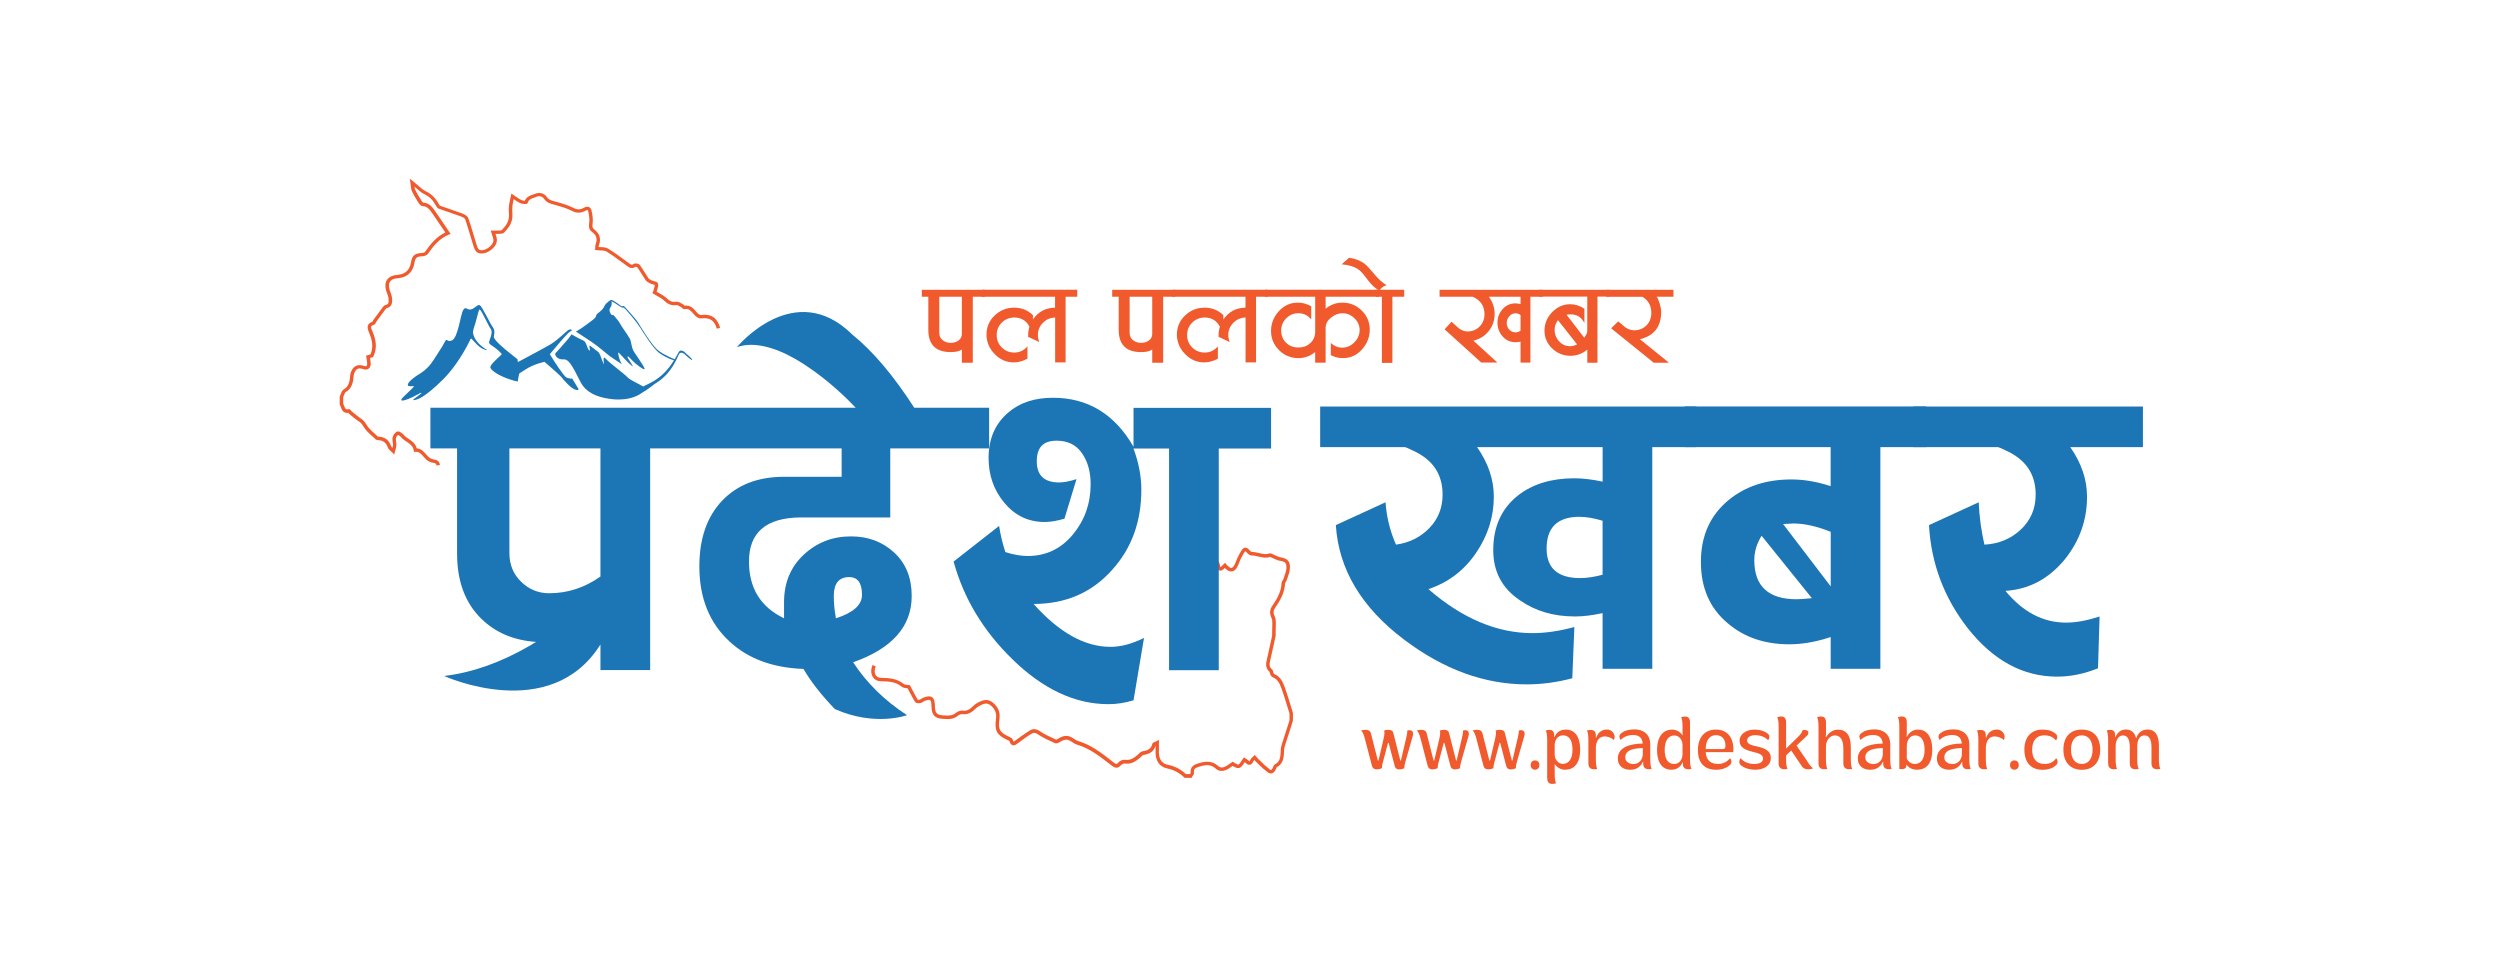 <?xml version="1.0" encoding="UTF-8"?>
<svg id="Layer_1" data-name="Layer 1" xmlns="http://www.w3.org/2000/svg" viewBox="0 0 649.39 250">
  <g>
    <path d="M255.8,77.08h-3.11v17.14h-2.84v-3.43c-.61.45-1.57.67-2.89.67-3.88,0-5.82-1.93-5.82-5.79v-8.59h-1.69v-1.81h16.35v1.81ZM249.85,86.62v-9.54h-5.87v9.38c0,.79.29,1.42.87,1.89.58.47,1.27.71,2.09.71s1.5-.21,2.07-.63c.56-.42.85-1.02.85-1.81Z" style="fill: #f05a2d;"/>
    <path d="M279.83,77.08h-3.03v17.06h-2.72v-11.66c-1.24.03-2.29.48-3.17,1.37-.88.89-1.32,1.94-1.32,3.17,0,.63.13,1.24.39,1.84l-2.92-1.37c0-1.04.12-1.93.35-2.66-.86-1.57-2.17-2.35-3.92-2.35-1.28,0-2.37.44-3.26,1.31-.89.88-1.33,1.96-1.33,3.24s.44,2.36,1.33,3.24,1.97,1.31,3.25,1.31c1.36,0,2.5-.54,3.41-1.62v3.2c-1.16.65-2.34.98-3.55.98-1.92,0-3.58-.73-4.98-2.18-1.41-1.45-2.11-3.15-2.11-5.09s.71-3.58,2.13-4.93c1.42-1.35,3.1-2.02,5.04-2.02s3.52.64,4.89,1.93v1.14c1.39-2.02,3.31-3.05,5.75-3.07v-2.84h-18.99v-1.81h24.75v1.81Z" style="fill: #f05a2d;"/>
    <path d="M305.25,77.08h-3.11v17.14h-2.84v-3.43c-.61.45-1.57.67-2.89.67-3.88,0-5.82-1.93-5.82-5.79v-8.59h-1.69v-1.81h16.35v1.81ZM299.3,86.62v-9.54h-5.87v9.38c0,.79.29,1.42.87,1.89.58.47,1.27.71,2.09.71s1.5-.21,2.07-.63c.57-.42.85-1.02.85-1.81Z" style="fill: #f05a2d;"/>
    <path d="M329.29,77.08h-3.03v17.06h-2.72v-11.66c-1.24.03-2.29.48-3.17,1.37-.88.89-1.32,1.94-1.32,3.17,0,.63.13,1.24.39,1.84l-2.92-1.37c0-1.04.12-1.93.35-2.66-.86-1.57-2.17-2.35-3.92-2.35-1.28,0-2.37.44-3.26,1.31-.89.88-1.33,1.96-1.33,3.24s.44,2.36,1.33,3.24,1.97,1.31,3.25,1.31c1.36,0,2.5-.54,3.41-1.62v3.2c-1.16.65-2.34.98-3.55.98-1.92,0-3.58-.73-4.98-2.18-1.41-1.45-2.11-3.15-2.11-5.09s.71-3.58,2.13-4.93c1.42-1.35,3.1-2.02,5.04-2.02s3.52.64,4.89,1.93v1.14c1.39-2.02,3.31-3.05,5.75-3.07v-2.84h-18.99v-1.81h24.75v1.81Z" style="fill: #f05a2d;"/>
    <path d="M358.17,77.08h-13.83v3.11c1.29-1.05,2.74-1.58,4.37-1.58,1.94,0,3.61.68,5,2.05,1.39,1.37,2.09,3.02,2.09,4.96s-.68,3.66-2.03,5.16c-1.35,1.5-3,2.25-4.94,2.25-1.08,0-2.13-.26-3.15-.77v-3.17c.87.81,1.85,1.22,2.96,1.22,1.21,0,2.26-.46,3.17-1.39.91-.92,1.36-1.99,1.36-3.18s-.45-2.19-1.34-3.06c-.89-.87-1.93-1.31-3.11-1.31-1.05,0-2.02.37-2.92,1.1-.97.76-1.46,1.65-1.46,2.68v9.06h-2.72v-2.76c-1.29,1.05-2.74,1.58-4.37,1.58-1.94,0-3.61-.69-5-2.07-1.39-1.38-2.09-3.04-2.09-4.98s.68-3.66,2.03-5.14c1.35-1.48,3-2.23,4.94-2.23,1.18,0,2.34.32,3.47.95v3.43c-.87-1.08-1.98-1.62-3.33-1.62-1.24,0-2.3.44-3.17,1.32s-1.31,1.94-1.31,3.17.42,2.34,1.27,3.17c.84.83,1.91,1.24,3.21,1.24s2.28-.39,3.11-1.16,1.25-1.78,1.25-3.01v-9.02h-13.04v-1.81h29.59v1.81Z" style="fill: #f05a2d;"/>
    <path d="M364.75,77.08h-3.07v17.18h-2.72v-17.18h-1.62v-1.81h7.41v1.81Z" style="fill: #f05a2d;"/>
    <path d="M360.22,74.09c-.73.13-1.38.59-1.93,1.38-1.08-.58-2.05-1.46-2.92-2.64-1-1.37-1.75-2.25-2.25-2.64-1.08-.84-2.61-1.35-4.61-1.54l1.93-1.69c1.63.21,2.99.75,4.1,1.62.5.39,1.35,1.31,2.56,2.76,1.02,1.24,2.06,2.15,3.11,2.76Z" style="fill: #f05a2d;"/>
    <path d="M400.76,77.08h-3.23v17.1h-2.56v-5.44c-.42.11-.84.16-1.26.16-1.37,0-2.5-.5-3.39-1.5-.89-1-1.34-2.19-1.34-3.59s.45-2.51,1.34-3.51c.89-1,2-1.5,3.31-1.5.45,0,.89.07,1.34.2v-1.93h-8.23c1,1.39,1.5,2.88,1.5,4.47,0,1.7-.51,3.19-1.53,4.46-1.02,1.27-2.35,2.1-3.99,2.49l6.22,5.68h-4.17l-9.53-8.63,1.81-1.97c1.11,1.02,1.71,1.57,1.82,1.65.76.58,1.52.88,2.28.88,1.29,0,2.35-.43,3.19-1.28.84-.85,1.26-1.92,1.26-3.21,0-2.15-1.02-3.66-3.07-4.53h-8.59v-1.81h26.83v1.81ZM394.97,85.91v-4.07c-.42-.31-.85-.47-1.3-.47-.63,0-1.17.26-1.62.78-.45.52-.67,1.11-.67,1.76s.22,1.22.65,1.7.98.72,1.63.72c.47,0,.91-.14,1.3-.43Z" style="fill: #f05a2d;"/>
    <path d="M418.02,77.05h-3.07v17.18h-2.64v-3.43c-1.27,1.08-2.73,1.62-4.39,1.62-1.82,0-3.39-.64-4.73-1.91-1.33-1.27-2-2.82-2-4.63s.66-3.41,1.99-4.79c1.33-1.38,2.9-2.07,4.71-2.07,1.26,0,2.48.39,3.67,1.18v3.7c-.76-1.5-1.95-2.25-3.58-2.25-.34,0-.69.04-1.06.11l4.61,5.99c.51-.79.77-1.32.77-1.61v-9.09h-12.53v-1.77h18.24v1.77ZM409.66,89.46l-4.97-6.3c-.58.76-.87,1.62-.87,2.56,0,1.13.39,2.11,1.17,2.95.78.84,1.72,1.26,2.82,1.26.63,0,1.24-.16,1.84-.47Z" style="fill: #f05a2d;"/>
    <path d="M434.69,77.08h-4.37c.29.37.56.99.81,1.85.25.87.37,1.57.37,2.09,0,3.84-1.84,6.21-5.53,7.1l7.55,6.1h-3.95l-11.07-8.94,1.84-1.8,1.87,1.56c.73.5,1.48.76,2.24.76,1.31,0,2.39-.43,3.23-1.28.84-.85,1.26-1.94,1.26-3.25,0-1.87-.78-3.26-2.33-4.18h-9.34v-1.81h17.42v1.81Z" style="fill: #f05a2d;"/>
  </g>
  <g>
    <path d="M356.39,199l-1.88-7.2c-.23-.98-.56-1.67-.96-2.04.96-.31,2.36-.31,2.54.67l1.81,7.13h.17l1.36-5.8c.17-.81.27-1.5.1-2,.98-.31,2.23-.31,2.4.67l1.81,7.13h.15l1.36-5.8c.17-.79.35-1.42.29-2,1.29-.36,1.77.35,1.4,1.54l-1.77,6.18c-.17.61-.38,1.34-.4,2.07-.9.4-2.21.6-2.48-.56l-1.58-6.03h-.17l-1.19,4.51c-.17.61-.38,1.34-.4,2.07-.9.4-2.27.6-2.55-.56Z" style="fill: #f05a2d;"/>
    <path d="M370.87,199l-1.88-7.2c-.23-.98-.56-1.67-.96-2.04.96-.31,2.36-.31,2.54.67l1.81,7.13h.17l1.36-5.8c.17-.81.27-1.5.1-2,.98-.31,2.23-.31,2.4.67l1.81,7.13h.15l1.36-5.8c.17-.79.35-1.42.29-2,1.29-.36,1.77.35,1.4,1.54l-1.77,6.18c-.17.61-.38,1.34-.4,2.07-.9.4-2.21.6-2.48-.56l-1.58-6.03h-.17l-1.19,4.51c-.17.61-.38,1.34-.4,2.07-.9.4-2.27.6-2.55-.56Z" style="fill: #f05a2d;"/>
    <path d="M385.36,199l-1.88-7.2c-.23-.98-.56-1.67-.96-2.04.96-.31,2.36-.31,2.54.67l1.81,7.13h.17l1.36-5.8c.17-.81.27-1.5.1-2,.98-.31,2.23-.31,2.4.67l1.81,7.13h.15l1.36-5.8c.17-.79.35-1.42.29-2,1.29-.36,1.77.35,1.4,1.54l-1.77,6.18c-.17.61-.38,1.34-.4,2.07-.9.4-2.21.6-2.48-.56l-1.58-6.03h-.17l-1.19,4.51c-.17.61-.38,1.34-.4,2.07-.9.4-2.27.6-2.55-.56Z" style="fill: #f05a2d;"/>
    <path d="M397.59,198.73c0-.71.48-1.21,1.15-1.21s1.13.5,1.13,1.21-.44,1.21-1.15,1.21c-.67,0-1.13-.52-1.13-1.21Z" style="fill: #f05a2d;"/>
    <path d="M401.89,202.15v-9.95c0-1.11-.1-1.88-.36-2.46,1.34-.38,2.17-.08,2.17,1.23v.48h.1c.46-1.09,1.36-1.94,2.92-1.94,2.06,0,3.73,1.48,3.73,5.19s-1.65,5.24-3.92,5.24c-1.17,0-2.15-.63-2.69-1.52v2.59c0,1.09.1,1.86.35,2.46-1.31.36-2.29.17-2.29-1.33ZM405.93,198.43c1.36,0,2.54-1.02,2.54-3.73s-1.11-3.69-2.46-3.69c-1.48,0-2.17,1.33-2.17,2.55v2.61c.12,1.38,1.09,2.25,2.09,2.25Z" style="fill: #f05a2d;"/>
    <path d="M412.59,198.31v-6.11c0-1.11-.1-1.88-.36-2.46,1.31-.31,2.3-.13,2.3,1.27v.6h.1c.38-1.13,1.23-2.11,2.82-2.11.75,0,1.5.48,1.81,1.23.19.42.23.94-.04,1.5-.77-.71-1.73-.94-2.46-.94-1.42,0-2.23,1.31-2.23,3v3c0,1.09.1,1.86.35,2.46-1.15.23-2.29.04-2.29-1.42Z" style="fill: #f05a2d;"/>
    <path d="M420.24,197.04c0-3.09,3.5-3.86,6.47-3.9-.12-1.38-.84-2.21-2.44-2.21-1.34,0-2.5.42-3.3,1.29-.63-.92-.23-1.56.35-1.88.84-.65,2.09-.88,3.25-.88,2.06,0,4.09,1.08,4.09,3.9v3.82c0,1.11.1,1.96.36,2.55-1.44.29-2.19-.21-2.19-1.33v-.54h-.08c-.5,1.15-1.52,2.09-3.3,2.09s-3.21-.94-3.21-2.92ZM424.23,198.47c1.73,0,2.5-1.36,2.5-2.69v-1.46c-3.3.04-4.57.92-4.57,2.44,0,1.23,1.25,1.71,2.07,1.71Z" style="fill: #f05a2d;"/>
    <path d="M430.44,194.76c0-3.55,1.65-5.24,3.9-5.24,1.19,0,2.17.63,2.71,1.54v-2.31c0-1.11-.1-1.88-.36-2.46,1.33-.38,2.3-.19,2.3,1.31v9.68c0,1.09.1,1.86.36,2.46-1.34.27-2.21-.1-2.21-1.25v-.48h-.08c-.46,1.09-1.4,1.94-2.96,1.94-2.02,0-3.67-1.48-3.67-5.19ZM434.87,198.45c1.48,0,2.17-1.33,2.17-2.55v-2.61c-.12-1.38-1.09-2.25-2.09-2.25-1.36,0-2.54,1.02-2.54,3.73s1.11,3.69,2.46,3.69Z" style="fill: #f05a2d;"/>
    <path d="M441.04,194.89c0-3.73,2.07-5.38,4.69-5.38,2.9,0,4.82,2.11,4.49,5.86h-7.16c.17,2.4,1.61,3.07,3.19,3.07,1.29,0,2.32-.5,3.15-1.5.65.9.27,1.63-.31,1.98-.83.69-2.06,1.04-3.3,1.04-2.59,0-4.74-1.34-4.74-5.07ZM447.43,194.57c.61,0,.77-.25.77-.88,0-1.59-.83-2.73-2.48-2.73-1.48,0-2.59,1.08-2.67,3.61h4.38Z" style="fill: #f05a2d;"/>
    <path d="M452.45,198.97c-.6-.35-.96-1.11-.31-2.02.81,1,2.15,1.5,3.51,1.5,1.65,0,2.31-.61,2.31-1.44,0-1.25-1.81-1.46-2.88-1.77-1.9-.52-3.21-1.09-3.21-2.84,0-1.86,1.94-2.88,3.84-2.88,1.11,0,2.36.23,3.23.88.58.33.98.96.35,1.88-.83-.86-2-1.31-3.3-1.31-1.52,0-2.17.65-2.17,1.36,0,1.21,1.88,1.38,2.88,1.63,1.81.46,3.28,1.06,3.28,2.94,0,2.02-1.88,3.05-4.03,3.05-1.25,0-2.69-.35-3.5-1Z" style="fill: #f05a2d;"/>
    <path d="M462.01,198.31v-9.57c0-1.11-.1-1.88-.36-2.46,1.33-.38,2.3-.19,2.3,1.31v6.86l3.25-3.19c.52-.52.9-1.04,1.04-1.61,1.69-.29,1.79.86,1.11,1.48l-2.69,2.54,2.75,4.01c.54.92,1,1.5,1.57,1.9-1.48.54-2.59.21-3.09-.77l-2.61-3.86-1.33,1.25v1.21c0,.88.08,1.73.35,2.32-1.31.27-2.29-.04-2.29-1.42Z" style="fill: #f05a2d;"/>
    <path d="M472.37,198.31v-9.57c0-1.11-.1-1.88-.36-2.46,1.33-.38,2.3-.19,2.3,1.31v2.88c0,.35-.02.69-.04,1h.08c.61-1.09,1.75-1.94,3.03-1.94,2.13,0,3.38,1.38,3.38,4.55v3.19c0,1.09.1,1.86.36,2.46-1.33.27-2.3-.04-2.3-1.42v-3.82c0-2.57-.94-3.46-2.23-3.46-1.17,0-2.29,1.23-2.29,2.84v3.4c0,1.09.1,1.86.35,2.46-1.31.27-2.29-.04-2.29-1.42Z" style="fill: #f05a2d;"/>
    <path d="M482.58,197.04c0-3.09,3.5-3.86,6.47-3.9-.12-1.38-.84-2.21-2.44-2.21-1.34,0-2.5.42-3.3,1.29-.63-.92-.23-1.56.35-1.88.84-.65,2.09-.88,3.25-.88,2.06,0,4.09,1.08,4.09,3.9v3.82c0,1.11.1,1.96.36,2.55-1.44.29-2.19-.21-2.19-1.33v-.54h-.08c-.5,1.15-1.52,2.09-3.3,2.09s-3.21-.94-3.21-2.92ZM486.58,198.47c1.73,0,2.5-1.36,2.5-2.69v-1.46c-3.3.04-4.57.92-4.57,2.44,0,1.23,1.25,1.71,2.07,1.71Z" style="fill: #f05a2d;"/>
    <path d="M495.18,198.58v.38c0,.71-.73.92-1.82.79v-11.01c0-1.11-.1-1.88-.36-2.46,1.33-.38,2.3-.19,2.3,1.31v3.09c0,.25-.02.5-.04.71h.08c.52-1.08,1.52-1.88,2.84-1.88,2.06,0,3.73,1.52,3.73,5.24s-1.65,5.19-3.92,5.19c-1.29,0-2.23-.54-2.8-1.36ZM497.39,198.45c1.42,0,2.54-1.11,2.54-3.69,0-2.8-1.17-3.73-2.46-3.73-1.08,0-2.17.88-2.17,2.86v3.17c.38.79,1.11,1.38,2.09,1.38Z" style="fill: #f05a2d;"/>
    <path d="M503.12,197.04c0-3.09,3.5-3.86,6.47-3.9-.12-1.38-.84-2.21-2.44-2.21-1.34,0-2.5.42-3.3,1.29-.63-.92-.23-1.56.35-1.88.84-.65,2.09-.88,3.25-.88,2.06,0,4.09,1.08,4.09,3.9v3.82c0,1.11.1,1.96.36,2.55-1.44.29-2.19-.21-2.19-1.33v-.54h-.08c-.5,1.15-1.52,2.09-3.3,2.09s-3.21-.94-3.21-2.92ZM507.11,198.47c1.73,0,2.5-1.36,2.5-2.69v-1.46c-3.3.04-4.57.92-4.57,2.44,0,1.23,1.25,1.71,2.07,1.71Z" style="fill: #f05a2d;"/>
    <path d="M513.89,198.31v-6.11c0-1.11-.1-1.88-.36-2.46,1.31-.31,2.3-.13,2.3,1.27v.6h.1c.38-1.13,1.23-2.11,2.82-2.11.75,0,1.5.48,1.81,1.23.19.42.23.94-.04,1.5-.77-.71-1.73-.94-2.46-.94-1.42,0-2.23,1.31-2.23,3v3c0,1.09.1,1.86.35,2.46-1.15.23-2.29.04-2.29-1.42Z" style="fill: #f05a2d;"/>
    <path d="M522.11,198.73c0-.71.48-1.21,1.15-1.21s1.13.5,1.13,1.21-.44,1.21-1.15,1.21c-.67,0-1.13-.52-1.13-1.21Z" style="fill: #f05a2d;"/>
    <path d="M525.84,194.72c0-3.73,2.27-5.21,4.63-5.21,1.17,0,2.4.23,3.23.9.6.31.98,1.02.36,1.94-.77-.92-1.71-1.34-3.09-1.34-1.71,0-3.11,1.11-3.11,3.71,0,2.46,1.21,3.73,3.23,3.73,1.38,0,2.25-.48,3.03-1.5.65.9.31,1.57-.23,1.96-.83.73-2.06,1.06-3.3,1.06-2.67,0-4.74-1.52-4.74-5.24Z" style="fill: #f05a2d;"/>
    <path d="M535.98,194.72c0-3.21,1.71-5.21,4.78-5.21s4.78,2,4.78,5.21-1.75,5.24-4.78,5.24-4.78-2.04-4.78-5.24ZM540.76,198.45c1.79,0,2.8-1.46,2.8-3.73s-1-3.71-2.8-3.71-2.8,1.44-2.8,3.71,1,3.73,2.8,3.73Z" style="fill: #f05a2d;"/>
    <path d="M547.6,198.31v-6.11c0-1.11-.1-1.88-.36-2.46,1.33-.38,2.17-.08,2.17,1.17v.54h.1c.44-1.08,1.33-1.94,2.63-1.96,1.44,0,2.34.73,2.71,2.21h.08c.38-1.25,1.36-2.19,2.84-2.21,1.9,0,3.02,1.27,3.02,4.19v3.59c0,1.09.12,1.86.36,2.46-1.33.27-2.29-.04-2.29-1.42v-4.21c0-2.34-.79-3.07-1.84-3.07-1,0-1.82.83-1.86,2.79v3.46c0,1.09.1,1.86.36,2.46-1.33.27-2.29-.04-2.29-1.42v-4.09c0-2.57-.79-3.19-1.84-3.19s-1.84,1.19-1.84,2.8v3.44c0,1.09.1,1.86.35,2.46-1.31.27-2.29-.04-2.29-1.42Z" style="fill: #f05a2d;"/>
    <path d="M149.97,100.54l-1.34-2.22s-.24.09-.79-.05c-.55-.14-.71,0-1.57-1.11-1.48-1.91-3.45-5.15-3.45-5.15,0,0,2.39-2.84,2.84-3.37.46-.53,1.69-1.88,2.01-2.19.33-.31.96-.67.96-.67,0,0-.44-.42-1.04-.03-.69.44-2.4,2.33-4.57,3.69-1.26.79-11.01,5.95-11.01,5.95,0,0,.16.91.39,1.8.14.53.28,1.21.28,1.21,0,0,2.02-1.23,3.85-2.44,2.13-1.41,4.91-1.97,4.91-1.97,0,0,3.99,3.41,4.5,4.08.52.66,2.36,2.86,3.63,3.19,1.28.33.4-.71.4-.71M177.67,91.32s-.72-.49-1.18-.11c-.19.15-.56.99-1.23,2.11-.4-.16-2.59-1.03-4.19-2.22-1.8-1.33-4.86-6.61-5.45-7.5-.58-.89-3.04-3.58-3.34-3.89-.29-.31-.38-.25-.64-.16-.26.09-.78-.43-1.25-.76-.54-.39-1.31-.89-1.6-.89s-1.01.62-1.37.98c-.36.36-.46.96-1.04,1.56-.65.67-1.2.98-1.4,1.25-.2.27-.1.58-.49.98-.39.4-3.02,2.31-3.45,2.58-.42.27-1.43.89-1.43.89,0,0,1.61,1.06,3.84,2.52,2.06,1.35,4.03,3.18,5,3.89.82.6,3.15,2.09,3.15,2.09,0,0-.38-.45-.67-1.34-.3-.93-.46-1.86-.26-1.72.39.27,2.25,2.56,3.59,3.53.59.43-1.35-2.17-1.29-2.42.12-.5,1.03.83,2.04,1.68,1.26,1.06,2.62,1.96,2.42,1.37-.31-.96-2.71-4.13-3.03-4.88-.33-.76-.51-2.41-.79-2.88-.88-1.47-2.34-3.43-2.6-4.01-.26-.58-1.3-1.65-1.53-2-.23-.36-.6.3-1.04-.89-.19-.51-.2-.78.27-1.48.27-.39.16-1.35.16-1.35,0,0,.58.27.88.49.29.22,1.24.85,1.66,1.07.42.22.35-.06.67.16.33.22,1.67,1.8,2.19,2.42.52.62,1.53,1.94,2.11,2.84.58.89,3.31,5.42,5,6.55,2.28,1.53,3.36,1.65,3.68,1.82,0,0,0,0,.01,0-.97,1.58-2.51,3.63-4.9,5.16-.83.53-1.97,1.09-3.11,1.63-1.12-.69-3.35-1.66-3.94-2.28-1.13-1.18-4.66-3.69-5.8-4.96-1.04-1.15-.19,2.14-.56,1.32-.48-1.07-.83-2.4-1.24-2.92-.16-.21-1.08-.8-2.16-1.69-.65-.53.2,1.47-.28,1.17-.42-.27-.56-1.17-.94-1.93-.39-.76-.89-.69-1.99-1.31-1.1-.62-1.69-.93-1.69-.93l-.8,1.08s-3.07,3.56-3.36,3.79c-.34.26.29,1.76,2.08,1.62,1.26-.1,2.13,1.3,4.36,5.77,1.55,3.1,4.72,3.93,6.56,4.3,4.97,1,8-.31,9.43-1.37.74-.41,1.53-.94,2.4-1.61,1.12-.87.84-.66,1.59-1.14,4.11-2.68,5.34-6.95,5.74-7.44.5-.61,1.35.11,1.35.11,0,0,1.56,1.49,1.89,1.53.65.08-2.05-2.18-2.05-2.18M134.42,93.31c-.91-.67-1.51-1.22-1.83-1.46-1.79-1.36-4.42-3.68-4.32-4.4.1-.72.4-1.56-.3-2.52-.7-.96-2.72-5.26-3.28-5.62-.65-.42-1.38.96-2.47,1.08-1.09.12-1.21-.93-1.9.15-.7,1.08-1.3,7.17-2.93,7.89-1.08.48-1.23-.37-1.55-.07-.24.22-.63,1.17-1.25,2.09-1.1,1.63-2.16,3.62-3.35,4.85-1.79,1.84-2.09,1.49-4.13,3.14-1.48,1.2-1.28,1.8-.9,1.85.47.07.48.02,1.23,0,.65-.01-3.21,3.02-3.21,3.57s1.88-.2,2.93-.71c1.47-.71,1.87-1.04,2.18-1.1.93-.15-2.76,1.98-1.89,1.89.87-.09,2.61-.42,7.6-5.34,1.87-1.84,4.74-5.41,7.22-10.59.18-.37,1.07,1.17,2.45,2.19,1,.74,2.17.89,1.68.62-1.41-.8-3.19-2.4-3.52-4.25-.12-.69.38-1.8.62-2.68.82-3.07.94-3.61,1.14-3.48.55.36,2.15,4.08,2.84,5.04.69.96-.35,2.72-.44,3.44-.1.72,1.59,1.06,3.3,3.06.16.18-3.35,2.77-2.93,3.62.65,1.32,4.17,2.94,7.07,3.54.13-.83.32-1.83.53-2.6-.33-.84.15-1.75.15-1.75,0,0-.72-.29-.73-1.45" style="fill: #1c75b5;"/>
    <g>
      <path d="M429.19,116.15v57.58h-12.91v-14.47c-2.63.58-5.03.87-7.2.87-5.53,0-10.28-1.4-14.27-4.2-4.62-3.09-6.93-7.43-6.93-13.02,0-6.08,2.13-10.8,6.39-14.18,3.8-2.99,8.7-4.49,14.68-4.49,2.17,0,4.62.29,7.34.87v-8.97h-32.61c2.9,4.15,4.35,8.44,4.35,12.88,0,5.21-1.54,10.08-4.62,14.61-3.08,4.53-7.2,7.67-12.37,9.4,8.79,7.62,17.8,11.43,27.04,11.43,3.35,0,6.98-.53,10.87-1.59l-.54,13.31c-3.99,1.06-7.93,1.59-11.82,1.59-10.96,0-21.56-3.86-31.8-11.57-11.14-8.39-17.08-18.33-17.8-29.8l12.91-5.93c.27,3.86,1.18,7.52,2.72,11,3.44-.48,6.32-1.9,8.63-4.27,2.31-2.36,3.47-5.28,3.47-8.75,0-5.3-2.58-9.11-7.75-11.43-1.18-.58-1.86-.87-2.04-.87h-22.01v-10.56h97.71v10.56h-11.41ZM410.3,134.24c-5.71,0-8.56,2.75-8.56,8.25,0,5.11,2.9,7.67,8.7,7.67,1.72,0,3.67-.29,5.84-.87v-14.03c-2.27-.67-4.26-1.01-5.98-1.01Z" style="fill: #1c75b5;"/>
      <path d="M500.4,116.15h-11.96v57.58h-12.91v-8.25c-3.8,1.25-7.39,1.88-10.74,1.88-6.43,0-11.78-1.83-16.04-5.5-4.62-3.86-6.93-9.16-6.93-15.91s2.4-12.1,7.2-16.06c4.35-3.57,9.78-5.35,16.31-5.35,3.26,0,6.66.58,10.19,1.74v-10.13h-37.91v-10.56h62.78v10.56ZM457.59,139.16c-1.27,2.03-1.9,4.15-1.9,6.37,0,6.75,3.67,10.13,11.01,10.13.82,0,2.13-.09,3.94-.29l-13.05-16.2ZM465.75,135.98c-.45,0-1.31.05-2.58.14l12.37,16.2v-14.18c-3.62-1.45-6.89-2.17-9.78-2.17Z" style="fill: #1c75b5;"/>
      <path d="M537.77,116.15c2.9,4.15,4.35,8.44,4.35,12.88,0,6.08-1.95,11.53-5.84,16.35-4.17,5.02-9.29,7.72-15.36,8.1,4.53,5.5,9.78,8.25,15.76,8.25,2.53,0,5.44-.53,8.7-1.59l-.41,13.45c-3.62,1.45-7.16,2.17-10.6,2.17-8.88,0-16.63-4.2-23.24-12.59-6.16-7.91-9.51-16.83-10.06-26.77l12.91-5.93c.18,3.86.68,7.52,1.49,11,3.71-.19,6.86-1.49,9.44-3.91,2.58-2.41,3.87-5.45,3.87-9.11,0-5.3-2.58-9.11-7.75-11.43-1.18-.58-1.86-.87-2.04-.87h-22.01v-10.56h59.66v10.56h-18.89Z" style="fill: #1c75b5;"/>
    </g>
    <path d="M113.38,120.9c-.07-.53-.25-.58-.88-.69l-.17-.03c-.5-.09-1.02-.33-1.43-.66-.34-.28-.63-.61-.91-.93-.61-.7-1.13-1.31-2.05-1.23l-.4.03-.07-.4c-.21-1.16-.99-1.68-1.9-2.29-.41-.27-.83-.56-1.2-.91-.08-.08-.13-.17-.15-.24-.1-.08-.21-.16-.31-.24-.14-.11-.36-.3-.48-.34-.2.09-.51.51-.58.83-.06.27,0,.59.04.94.04.3.09.61.07.93-.02.41-.13.79-.24,1.16-.04.15-.09.3-.12.45l-.19.79-.56-.58c-.09-.1-.21-.19-.33-.3-.3-.26-.64-.55-.79-.96-.39-1.14-1.05-1.72-2.15-1.86-.06,0-.12-.01-.18-.02-.29-.02-.65-.05-.9-.3-.27-.26-.55-.52-.83-.77-.87-.78-1.77-1.59-2.34-2.63-.4-.72-.83-1.01-1.43-1.4-.58-.38-1.11-.84-1.63-1.27-.18-.15-.36-.3-.54-.45-.1-.08-.19-.19-.26-.29,0,0,0,0,0,0-1.34.19-1.71-.86-1.96-1.56-.07-.2-.14-.38-.22-.54l-.05-.09v-2.05l.05-.1c.07-.15.14-.32.21-.51.18-.48.37-.98.79-1.23,1.38-.82,1.57-2.14,1.69-3.79.01-.17.06-.32.1-.44v-.04c.32-.93.76-1.53,1.37-1.83.59-.29,1.3-.29,2.16.01.15.05.43.12.59,0,.14-.11.21-.36.18-.7-.02-.36-.08-.72-.14-1.09-.03-.17-.06-.35-.08-.52l-.05-.38,1.13-.33c.87-2.05.36-3.87-.32-5.54l-.06-.15c-.25-.61-.54-1.29-.25-1.91.18-.39.55-.67,1.12-.85.03-.05.08-.15.11-.21.06-.12.12-.25.21-.37.72-1,1.58-2.17,2.46-3.34.07-.09.31-.38.67-.46.77-.16.85-.65.74-1.76-.04-.38-.18-.76-.34-1.17-.09-.24-.18-.48-.26-.73-.34-1.15-.27-2.15.21-2.87.45-.68,1.23-1.1,2.27-1.23.16-.02.32-.04.48-.07.17-.03.33-.05.5-.07,1.53-.19,2.65-1.32,2.93-2.95.34-2.02.95-2.56,2.96-2.66.3-.01.67-.17.78-.32,1.3-1.92,2.84-3.84,5.23-5-.29-.42-.57-.84-.85-1.25-.89-1.31-1.73-2.56-2.59-3.8-.65-.95-1.29-1.74-2.4-1.79-.41-.02-.82-.38-1.02-.7l-.21-.34c-.56-.9-1.14-1.84-1.6-2.83-.21-.44-.26-.93-.31-1.44-.02-.22-.05-.46-.08-.69l-.18-1.14.9.72c.42.33.8.67,1.17.99.77.68,1.44,1.26,2.2,1.62,1.34.64,2.35,1.64,3.19,3.13l.06.1c.07.13.23.41.31.46.88.32,1.8.63,2.68.93,1.01.34,2.06.7,3.08,1.08.51.19,1.39.6,1.63,1.27.49,1.4.92,2.85,1.34,4.25.26.87.53,1.78.81,2.66.1.31.33,1.04.62,1.22.49.3,1.31.19,2.15-.3.98-.58,1.64-1.49,1.6-2.21-.02-.31-.13-.65-.28-1.07-.08-.23-.17-.49-.25-.79l-.17-.57h.6c.19,0,.37,0,.54,0,.35,0,.65,0,.95-.01.07,0,.15,0,.22-.01.15,0,.44-.02.51-.07,1.06-1.06,2.02-2.29,1.91-4.07-.05-.74-.08-1.53,0-2.3.07-.6.2-1.19.33-1.77.06-.24.11-.49.16-.73l.13-.64.55.36c.21.14.42.28.62.42.48.33.94.65,1.43.89.22.11.65.18.9.19.44-1.04,1.3-1.34,2.07-1.6.18-.06.36-.12.53-.19,1.23-.5,2.41-.2,3.09.78.53.76,1.18.93,2,1.15.12.03.25.07.38.1l.14.04c1.5.42,3.05.86,4.46,1.59.93.48,1.73.47,2.67-.06.63-.36,1.08-.29,1.34-.17.24.11.54.36.66.93.23,1.08.42,2.23.27,3.33-.11.84-.1,1.15.43,1.55,1.4,1.04,1.82,2.44,1.22,4.06-.06.15-.07.33-.08.5.17.01.34.02.51.02.71.03,1.38.05,1.95.4,1.44.87,2.82,1.89,4.15,2.87.46.34.92.68,1.39,1.01.5.36.68.38,1.02.13.27-.2.67-.18.88-.15.22.03.61.13.82.42.43.6.83,1.24,1.21,1.85.32.52.66,1.06,1.01,1.57.16.23.52.4.84.55l.03.02c.14.06.34.12.55.17.46.11.94.23,1.05.67.13.5-.03,1.02-.18,1.52-.05.16-.09.31-.13.46,0,.04-.02.08-.03.11.21.13.43.25.64.36.74.42,1.44.81,2.02,1.38.76.75,1.44.99,2.43.85.48-.06.94.2,1.34.44.12.07.23.13.34.19.16.08.29.2.4.31.03.03.07.06.1.09,1.44-.23,2.24.7,2.95,1.51.1.12.21.24.31.35.31.34.72.57.88.55,2.73-.33,4.25.66,5.07,3.3l-.85.27c-.69-2.23-1.81-2.95-4.11-2.68-.59.07-1.26-.41-1.65-.84-.11-.12-.22-.25-.33-.37-.75-.87-1.26-1.39-2.22-1.2-.34.07-.58-.17-.77-.34-.06-.06-.15-.14-.19-.16-.13-.07-.26-.14-.39-.22-.26-.15-.59-.35-.77-.32-1.27.17-2.21-.16-3.17-1.1-.5-.49-1.15-.85-1.83-1.24-.33-.18-.66-.37-1-.59l-.32-.2.15-.35s.01-.03.03-.06c.02-.05.08-.16.11-.26.04-.17.09-.34.14-.51.1-.34.2-.69.18-.95-.1-.04-.29-.09-.42-.12-.25-.06-.5-.12-.72-.23l-.03-.02c-.4-.19-.9-.43-1.19-.85-.36-.53-.7-1.08-1.03-1.61-.37-.6-.75-1.21-1.16-1.78-.09-.06-.36-.11-.47-.08-.93.67-1.66.14-2.05-.14-.47-.34-.93-.68-1.4-1.02-1.32-.97-2.68-1.97-4.09-2.83-.37-.22-.9-.24-1.52-.27-.32-.01-.66-.02-1-.07l-.43-.06.05-.43c0-.06,0-.13.01-.21,0-.26.02-.62.14-.96.46-1.24.16-2.23-.92-3.03-.93-.69-.91-1.42-.78-2.38.13-.97-.05-2.03-.26-3.03-.03-.16-.09-.27-.16-.3-.08-.03-.26-.02-.53.14-1.2.67-2.32.7-3.52.07-1.33-.69-2.83-1.12-4.29-1.53l-.14-.04c-.12-.03-.24-.07-.36-.1-.88-.23-1.79-.47-2.51-1.51-.44-.64-1.18-.81-2.02-.46-.19.08-.39.15-.57.21-.75.26-1.35.47-1.61,1.3-.04.13-.14.24-.27.3-.35.15-1.36-.03-1.77-.23-.55-.27-1.06-.62-1.55-.96-.02-.01-.04-.03-.06-.04,0,.03-.02.07-.02.1-.13.57-.25,1.11-.31,1.67-.08.7-.05,1.45,0,2.15.13,2.13-1.02,3.6-2.17,4.76-.3.3-.75.31-1.11.33-.07,0-.13,0-.19,0-.31.02-.6.02-.94.02.02.06.04.11.06.17.16.47.3.88.32,1.31.07,1.3-1.05,2.44-2.04,3.02-1.14.67-2.29.78-3.07.29-.53-.33-.8-1.05-1-1.71-.28-.89-.55-1.8-.81-2.68-.41-1.39-.84-2.82-1.32-4.21-.06-.18-.43-.48-1.09-.73-1.01-.38-2.05-.73-3.06-1.07-.89-.3-1.81-.61-2.7-.94-.38-.14-.6-.54-.78-.86l-.05-.09c-.75-1.34-1.62-2.19-2.8-2.76-.86-.41-1.61-1.06-2.4-1.75-.1-.08-.19-.17-.29-.25.04.29.09.55.19.77.44.94,1.01,1.85,1.55,2.73l.21.34c.09.14.25.27.31.28,1.5.08,2.34,1.12,3.08,2.18.86,1.25,1.7,2.49,2.59,3.81.38.56.76,1.12,1.14,1.69l.31.45-.5.21c-2.46,1.04-4.02,2.97-5.33,4.9-.31.45-.98.68-1.47.71-1.58.07-1.86.32-2.13,1.92-.34,2.01-1.79,3.46-3.7,3.69-.16.02-.31.04-.47.07-.17.03-.34.05-.51.07-.78.09-1.33.37-1.63.83-.33.5-.37,1.24-.1,2.13.06.22.15.44.23.67.17.44.34.9.39,1.39.08.83.24,2.38-1.45,2.72-.02,0-.09.05-.13.11-.87,1.17-1.73,2.34-2.45,3.33-.04.06-.09.15-.13.24-.12.25-.27.55-.6.65-.24.07-.54.2-.64.4-.12.26.08.73.27,1.19l.07.16c.79,1.9,1.36,4,.23,6.44l-.09.18-.78.22s.01.08.02.12c.06.38.12.78.15,1.18.04.65-.15,1.18-.53,1.47-.37.28-.88.33-1.43.13-.62-.22-1.1-.24-1.47-.06-.39.19-.68.62-.91,1.31v.04c-.04.08-.07.17-.07.23-.12,1.78-.38,3.46-2.13,4.49-.15.09-.3.47-.41.78-.06.16-.13.33-.2.5v1.63c.08.18.15.36.21.54.3.84.45,1.1,1.14.95.34-.08.55.19.68.37.03.04.09.12.12.14.19.15.37.31.55.46.5.42,1.02.86,1.55,1.21.62.42,1.21.81,1.72,1.72.5.9,1.3,1.63,2.15,2.4.28.26.58.52.86.79.05.03.24.04.36.05.07,0,.15.01.22.02,1.45.19,2.39.99,2.89,2.46.05.14.19.28.35.43.07-.25.13-.5.14-.73.01-.23-.03-.49-.07-.76-.06-.4-.12-.82-.03-1.24.12-.6.65-1.35,1.24-1.52.45-.13.86.2,1.25.52.12.1.23.19.33.26.14.1.2.23.23.31.31.28.66.52,1.04.77.86.58,1.83,1.22,2.19,2.51,1.13.07,1.81.85,2.41,1.55.27.31.52.6.8.82.29.23.67.41,1.03.48l.16.03c.61.11,1.45.25,1.61,1.45l-.88.12Z" style="fill: #f05a2d;"/>
    <path d="M309.63,202.05h-1.91l-.13-.12c-1.3-1.23-2.7-1.97-4.41-2.32-2.03-.42-3.13-2.08-3.01-4.57.02-.4.01-.8,0-1.27,0-.02,0-.05,0-.08,0,0-.02,0-.02.01-.49,1.76-1.82,2.2-3.2,2.41-.12.02-.34.25-.5.41-.11.11-.22.23-.34.33-1.07.91-2.29,1.73-3.94,1.48-.27-.04-.77.17-.99.43-.89,1.04-1.67.67-2.39.12-.22-.17-.44-.34-.67-.52-2.52-1.95-5.12-3.97-8.22-4.89-.52-.15-1.05-.43-1.67-.88-.89-.64-1.73-.61-2.81.09-.61.4-1.06.51-1.41.35l-.52-.24c-1.29-.59-2.62-1.19-3.83-2.01-.69-.47-1.17-.53-1.66-.23-1.23.75-2.41,1.62-3.56,2.47l-.11.08c-.4.3-.85.63-1.34.46-.46-.16-.65-.66-.76-1.05-.07-.08-.33-.19-.43-.24-2.91-1.33-3.52-2.44-3.07-5.68.19-1.37-.3-2.49-1.48-3.42-.85-.67-1.68-.44-2.75.13-.31.17-.71.4-1.02.71-.9.9-1.95,1.71-3.51,1.5-.33-.04-.83.13-1.15.4-1.18,1-2.53.91-3.71.83h-.13c-2.23-.15-2.99-.99-3.03-3.36-.01-.86-.13-1.37-.35-1.52-.21-.14-.69-.07-1.43.21-.11.04-.23.12-.35.2-.19.13-.42.28-.68.34-.01,0-1.11.26-1.46-.3-.51-.84-.98-1.73-1.48-2.68-.14-.27-.29-.55-.44-.84-.04,0-.07,0-.11,0-.43-.04-1.03-.08-1.48-.45-1.58-1.28-3.32-1.33-5.32-1.38h-.12c-.87-.03-1.59-.43-2.02-1.12-.52-.85-.54-2.04-.04-3.11l.81.38c-.37.8-.38,1.67-.01,2.26.27.44.71.68,1.28.7h.12c2.08.06,4.04.12,5.86,1.58.24.19.67.22.99.25.16.01.3.02.42.05l.2.04.1.18c.19.36.37.71.55,1.04.49.94.92,1.76,1.4,2.55.11.02.34.02.53-.02.11-.03.25-.12.4-.22.15-.1.33-.22.53-.29.77-.3,1.63-.54,2.25-.12.63.43.73,1.38.75,2.25.03,1.9.44,2.36,2.19,2.47h.13c1.12.08,2.17.15,3.08-.62.42-.35,1.17-.69,1.84-.61,1.11.15,1.88-.37,2.76-1.25.39-.39.86-.67,1.23-.87,1.11-.6,2.42-1.07,3.73-.05,1.43,1.13,2.04,2.55,1.81,4.24-.39,2.83.02,3.58,2.56,4.74.32.14.79.36.91.78.09.31.17.43.2.46.11-.03.36-.21.51-.33l.12-.09c1.16-.86,2.37-1.74,3.62-2.51,1.07-.65,2.01-.17,2.63.25,1.14.78,2.44,1.37,3.69,1.94l.49.22c.06,0,.25-.06.58-.28,1.38-.9,2.63-.92,3.82-.07.53.38.99.63,1.4.75,3.26.96,5.93,3.04,8.51,5.04.22.17.44.34.66.52.61.47.76.47,1.16,0,.42-.49,1.23-.82,1.8-.73,1.23.19,2.15-.35,3.23-1.27.09-.08.18-.17.28-.27.28-.29.59-.61,1.01-.67,1.34-.2,2.18-.57,2.5-1.87.08-.32.36-.43.66-.56.13-.05.27-.11.43-.19l.65-.33v.73c0,.27,0,.52,0,.75,0,.48.01.9-.01,1.32-.07,1.44.27,3.24,2.3,3.65,1.82.37,3.32,1.14,4.71,2.42h1.06s.03-.04.04-.06c.05-.07.13-.17.15-.22-.2-1.83,1.14-2.24,2.03-2.51,1.58-.48,3.42-.86,5.17.75.53.49,1.28.44,2.25-.15.27-.17.55-.37.81-.57.13-.09.25-.19.38-.28l.24-.17.25.15c.64.38,1.11.66,1.29.6.23-.08.61-.68,1.14-1.5l.25-.39.38.26c.06.04.13.08.2.12.17.11.37.22.54.4.23.23.33.26.35.26,0,0,.09-.07.22-.38.13-.31.37-.52.58-.71.08-.07.16-.14.22-.21l.33-.35.32.36c.07.08.15.16.22.25.15.18.3.34.45.5.72.71,1.29,1.25,1.82,1.75.09.08.2.16.31.24.15.11.32.22.46.37.43.43.62.44.67.43.05,0,.24-.09.51-.71.02-.04.03-.09.05-.13.08-.22.18-.5.45-.63,1.37-.68,1.43-1.97,1.49-3.46v-.29c.04-.63.23-1.23.41-1.81l.07-.23c.32-1.03.66-2.07.99-3.08.17-.53.35-1.07.52-1.6.08-.24.15-.49.22-.73.03-.1.05-.19.08-.29v-1.7c-.2-.64-.4-1.28-.59-1.91-.47-1.54-.95-3.13-1.51-4.65-.51-1.4-1.09-2.42-2.24-2.87-.26-.1-.48-.35-.67-.75-.08-.16-.1-.32-.12-.47,0-.05-.02-.11-.03-.15-1.26-1.07-.93-2.38-.67-3.44.05-.21.1-.42.14-.62.19-.95.41-1.91.62-2.84.18-.78.37-1.59.53-2.39.05-.25.04-.54.03-.84,0-.17,0-.33,0-.5,0-.21.01-.41.02-.62.02-.41.04-.8.02-1.18,0-.11,0-.22,0-.33,0-.42-.01-.86-.15-1.14-.58-1.2-.56-2.23.07-3.15,1.2-1.75,2.38-3.66,2.49-6.03.01-.3.17-.53.3-.74.07-.11.14-.21.16-.29.08-.23.16-.46.24-.69.24-.66.46-1.29.53-1.93.15-1.51-.19-1.94-1.73-2.16-.47-.07-.9-.27-1.31-.47-.19-.09-.36-.17-.54-.24-.11-.04-.22-.1-.32-.15-.09-.05-.24-.12-.31-.14-1.09.38-2.08.14-3.05-.09-.58-.14-1.13-.27-1.68-.26,0,0,0,0-.01,0-.57,0-1.11-.51-1.34-.81-.23-.3-.35-.31-.35-.31h0s-.1.02-.28.3c-.33.53-.62,1.1-.96,1.78-.13.26-.24.55-.35.84-.04.11-.08.21-.12.32-.5,1.26-1.06,1.9-1.78,2.01-.59.09-1.2-.21-1.86-.92-.05.05-.1.1-.14.15-.43.48-.85.66-1.24.54-.38-.11-.62-.48-.72-1.08-.1-.65-.27-.75-.28-.75-.04-.02-.22-.05-.83.33l-.47-.76c.53-.33,1.14-.63,1.68-.39.55.25.72.93.8,1.43.03.2.07.3.1.34.06-.03.17-.1.31-.27.12-.13.25-.25.37-.37.05-.05.11-.1.16-.15l.35-.34.31.38c.54.67,1.02,1.01,1.34.96.35-.05.73-.57,1.08-1.46.04-.1.08-.21.12-.31.12-.31.24-.62.39-.92.35-.7.65-1.29,1-1.85.29-.47.62-.71.99-.73.39-.02.75.2,1.1.66.21.28.52.46.63.46.02,0,.04,0,.06,0,.64,0,1.25.15,1.84.29.89.21,1.73.41,2.57.1.36-.13.71.05.99.2.09.05.17.09.24.12.2.08.4.18.6.27.37.18.72.34,1.06.39,2,.3,2.68,1.15,2.48,3.13-.07.75-.33,1.46-.57,2.14-.08.22-.16.45-.23.67-.06.19-.17.36-.26.5-.06.09-.16.24-.16.29-.13,2.61-1.38,4.64-2.65,6.5-.45.65-.45,1.35,0,2.26.23.47.23,1.03.24,1.52,0,.11,0,.21,0,.31.01.42,0,.84-.02,1.25,0,.2-.02.4-.02.6,0,.15,0,.3,0,.45.01.34.02.7-.05,1.05-.17.81-.35,1.62-.54,2.41-.21.92-.43,1.87-.62,2.81-.04.22-.1.45-.15.66-.29,1.15-.42,1.89.42,2.57.22.18.26.45.3.67.01.08.03.18.04.22.12.25.2.31.2.31,1.54.6,2.23,1.98,2.74,3.39.56,1.55,1.05,3.15,1.52,4.69.2.66.4,1.32.61,1.97l.02.07v1.97l-.02.06c-.03.11-.07.23-.1.34-.07.26-.15.51-.23.76-.17.54-.35,1.07-.52,1.61-.33,1-.67,2.04-.99,3.07l-.08.24c-.17.53-.34,1.07-.36,1.58v.28c-.07,1.53-.14,3.27-1.93,4.2-.02.04-.05.12-.07.17-.02.07-.05.13-.07.19-.21.47-.55,1.12-1.17,1.23-.6.11-1.12-.33-1.47-.67-.09-.09-.21-.18-.34-.27-.14-.09-.28-.19-.41-.32-.55-.51-1.11-1.05-1.84-1.77-.14-.14-.28-.29-.41-.44-.12.11-.23.22-.27.32-.08.2-.34.8-.88.91-.48.09-.88-.24-1.14-.51-.06-.06-.13-.11-.22-.17-.58.9-.9,1.33-1.37,1.49-.52.18-1-.06-1.79-.52-.04.03-.09.06-.13.1-.28.21-.57.42-.88.61-1.3.79-2.48.81-3.32.04-1.27-1.17-2.54-1.09-4.3-.56-1.07.32-1.52.57-1.4,1.58.04.33-.16.61-.33.83-.05.07-.1.14-.14.2l-.13.22ZM309.34,200.86h0s0,0,0,0ZM274.4,192.24h0s0,0,0,0ZM317.14,147.42h0Z" style="fill: #f05a2d;"/>
    <g>
      <path d="M207.88,134.42h23.37v-17.94h25.68v-10.56h-19.44c-5.41-8.38-10.76-14.7-16.03-18.95-15.07-14.98-30.03,3.18-30.03,3.18,1.27-.38,2.45-.58,3.53-.58,4.71,0,10.19,2.27,16.44,6.8,3.86,2.79,7.49,5.98,10.88,9.55h-110.48v10.56h6.93v27.34c0,7.14,2.08,12.76,6.25,16.86,3.71,3.65,8.47,5.66,14.26,6.06-.49.3-.97.6-1.46.89-7.61,4.44-15.08,7.09-22.42,7.96,0,0,27.58,12.61,40.61-8.18v6.64h12.91v-57.58h49.74v7.38h-14.95c-6.8,0-12.16,2.08-16.1,6.22-3.94,4.15-5.91,9.84-5.91,17.07,0,8.2,2.63,14.71,7.88,19.53,4.8,4.44,11.19,6.8,19.16,7.09,1.99,3.38,4.71,6.85,8.15,10.42,10.47,4.66,18.75,1.59,18.75,1.59-5.8-3.76-10.46-8.34-14-13.74,10.15-3.57,15.22-9.31,15.22-17.22,0-4.72-1.52-8.49-4.55-11.28-3.04-2.8-6.77-4.2-11.21-4.2-4.8,0-8.9,1.59-12.3,4.77-3.4,3.18-5.1,7.28-5.1,12.3v4.2c-6.07-2.89-9.11-7.81-9.11-14.76,0-7.52,4.44-11.33,13.32-11.43ZM132.32,143.68v-27.2h23.65v33.28c-4.08,2.89-8.52,4.34-13.32,4.34-2.81,0-5.23-.99-7.27-2.97-2.04-1.98-3.06-4.46-3.06-7.45ZM220.59,149.9c2.21,0,3.32,1.54,3.32,4.63,0,2.6-2.26,4.63-6.78,6.08-.37-2.12-.55-4.05-.55-5.79,0-3.28,1.34-4.92,4.02-4.92Z" style="fill: #1c75b5;"/>
      <path d="M294.44,105.92v10.13c-4.89-8.49-11.87-12.73-20.93-12.73-4.8,0-8.7,1.3-11.69,3.91-3.35,2.89-5.03,6.8-5.03,11.72,0,4.53,1.38,8.44,4.15,11.72,2.76,3.28,6.23,4.92,10.4,4.92,1.54,0,3.26-.29,5.16-.87l3.13-10.27c-1.81.58-3.31.87-4.48.87-3.9,0-5.84-1.83-5.84-5.5s1.72-5.35,5.16-5.35c2.9,0,5.1,1.09,6.59,3.26,1.5,2.17,2.24,4.85,2.24,8.03,0,5.02-1.54,9.38-4.62,13.09-3.08,3.71-6.98,5.57-11.69,5.57-1.81,0-3.76-.34-5.84-1.01-.73-2.22-1.27-4.49-1.63-6.8l-11.82,9.26c2.63,9.55,7.7,17.99,15.22,25.32,7.97,7.81,16.31,11.72,25,11.72,2.17,0,4.35-.34,6.52-1.01l2.72-16.2c-3.08,1.54-5.98,2.32-8.7,2.32-6.71,0-13.36-3.71-19.98-11.14,8.33,0,15.13-2.94,20.38-8.83,5.07-5.59,7.61-12.54,7.61-20.83,0-3.47-.68-7.04-2.04-10.71h9.24v57.58h12.91v-57.58h13.59v-10.56h-35.74Z" style="fill: #1c75b5;"/>
    </g>
  </g>
</svg>